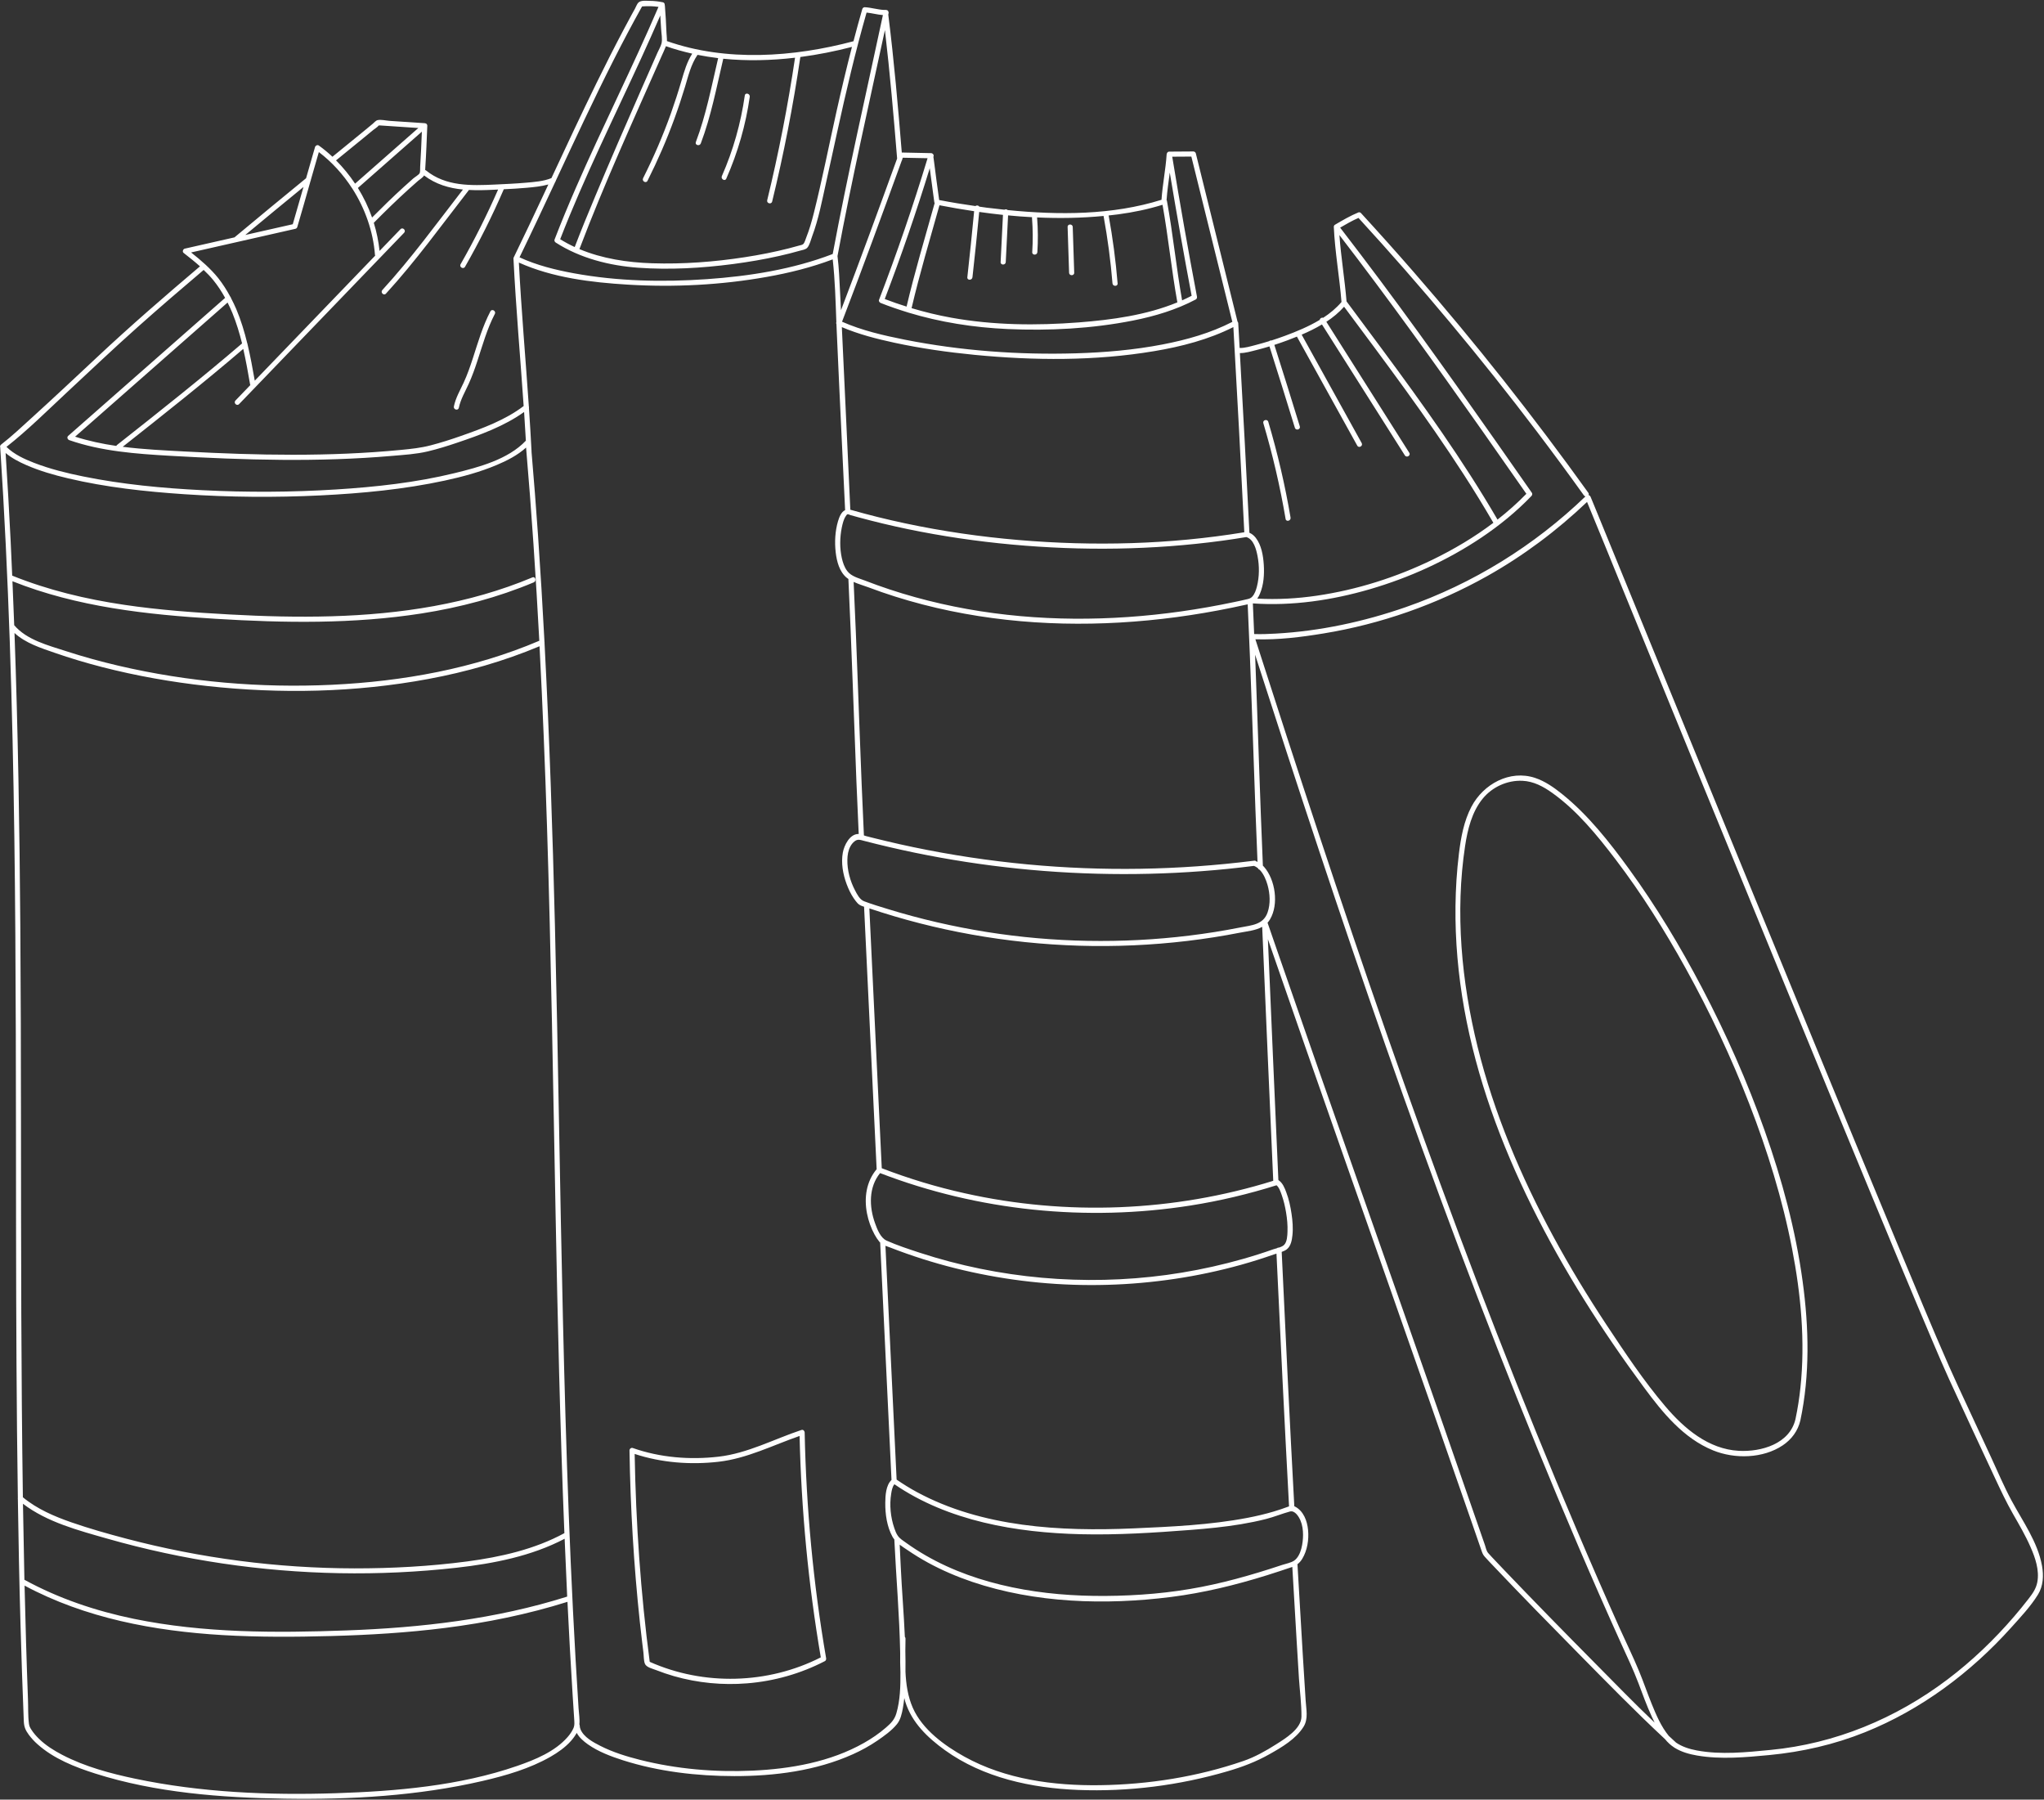 <?xml version="1.0" encoding="UTF-8" standalone="no"?><svg xmlns="http://www.w3.org/2000/svg" xmlns:xlink="http://www.w3.org/1999/xlink" fill="#000000" height="439.4" preserveAspectRatio="xMidYMid meet" version="1" viewBox="-0.0 -0.2 499.2 439.4" width="499.2" zoomAndPan="magnify"><rect x="-0.0" y="-0.2" width="499.2" height="439.4" fill="#333333" stroke="none"/><g id="change1_1"><path d="M498.71,382.09c-1.05-5.8-4.71-10.82-7.44-15.91c-1.84-3.42-3.36-7.03-4.99-10.55 c-1.92-4.12-3.84-8.25-5.75-12.38c-1.51-3.25-3.04-6.49-4.48-9.76c-4.34-9.84-8.42-19.8-12.56-29.73 c-6.7-16.1-13.35-32.22-19.98-48.35c-7.48-18.18-14.95-36.37-22.4-54.57c-6.56-16.02-13.12-32.05-19.68-48.07 c-3.95-9.64-7.88-19.29-11.84-28.93c-0.38-0.91-0.75-1.83-1.13-2.74c-0.01-0.02-0.02-0.02-0.03-0.04c-0.08-0.19-0.26-0.34-0.47-0.39 c0.09-0.16,0.1-0.35-0.05-0.55c-13.35-18.61-27.57-36.59-42.61-53.86c-4.24-4.87-8.55-9.68-12.92-14.44 c-0.14-0.15-0.41-0.24-0.61-0.16c-2,0.82-3.85,1.91-5.71,3c-0.01,0.01-0.01,0.02-0.03,0.02c-0.15,0.08-0.25,0.22-0.27,0.43 c0,0,0,0,0,0.01c0,0.03-0.01,0.05-0.01,0.08c0.28,6.14,1.39,12.22,1.88,18.34c-1.27,1.49-2.79,2.76-4.47,3.85 c-0.37-0.12-0.8,0.13-0.84,0.51c-2.71,1.63-5.72,2.87-8.54,3.91c-1.08,0.4-2.17,0.77-3.26,1.12c-0.2-0.03-0.41,0.04-0.56,0.17 c-1.11,0.34-2.22,0.66-3.34,0.95c-1.2,0.3-2.59,0.75-3.87,0.71c-0.11-2.02-0.22-4.04-0.34-6.06c-0.01-0.18-0.09-0.31-0.2-0.42 c0-0.02,0-0.04,0-0.06c-3.39-13.66-6.77-27.32-10.16-40.98c-0.07-0.26-0.33-0.46-0.6-0.46c-1.96,0.01-3.93,0.03-5.89,0.04 c-0.25,0-0.43,0.14-0.52,0.32c-0.03,0.04-0.04,0.09-0.06,0.14c-0.01,0.02-0.01,0.04-0.02,0.06c-0.01,0.03-0.02,0.06-0.03,0.1 c-0.24,3.73-1.01,7.42-1.26,11.14c-11.98,3.76-25.07,3.76-37.57,2.51c-0.2-0.21-0.55-0.24-0.81-0.09c-1.44-0.15-2.88-0.31-4.3-0.49 c-0.61-0.08-1.22-0.18-1.83-0.26c-0.17-0.32-0.65-0.37-0.95-0.14c-2.96-0.42-5.91-0.9-8.84-1.47c-0.45-2.99-0.81-6.1-1.22-9.14 c-0.06-0.47-0.12-0.93-0.19-1.4c0.01-0.04,0.03-0.08,0.04-0.12c0.12-0.4-0.21-0.78-0.6-0.79c-2.39-0.05-4.77-0.1-7.16-0.15 c-0.92-11.24-1.89-22.48-3.3-33.67c0.02-0.11,0.05-0.23,0.07-0.34c0.08-0.39-0.18-0.8-0.6-0.79c-0.14-0.05-0.28-0.04-0.41-0.01 c-1.62-0.06-3.18-0.58-4.81-0.67c-0.27-0.01-0.53,0.21-0.6,0.46c-0.75,2.61-1.46,5.22-2.15,7.85c-14.63,3.89-31.08,5.06-45.56-0.04 c0.02-0.68-0.08-1.39-0.11-2.05c-0.08-2.21-0.22-4.42-0.39-6.62c0-0.06-0.03-0.1-0.04-0.15c0.02-0.29-0.11-0.58-0.44-0.65 c-1.07-0.22-2.14-0.35-3.23-0.35c-0.83,0-2.13-0.19-2.76,0.42c-0.36,0.35-0.59,1.06-0.84,1.5c-0.28,0.51-0.56,1.01-0.84,1.52 c-0.59,1.09-1.18,2.18-1.76,3.28c-2.35,4.43-4.61,8.9-6.82,13.41c-3.76,7.67-7.37,15.41-10.98,23.15c-1.97,0.8-4.27,0.95-6.35,1.13 c-2.47,0.22-4.95,0.32-7.43,0.44c-5.84,0.28-12.04,0.47-16.85-3.45c-0.06-0.05-0.13-0.08-0.2-0.1c0-0.16,0.01-0.31,0.02-0.45 c0.23-3.4,0.35-6.81,0.49-10.22c0.02-0.09,0.01-0.18-0.01-0.26c-0.04-0.25-0.2-0.4-0.4-0.45c-0.06-0.03-0.13-0.05-0.2-0.05 c-2.87-0.19-5.73-0.38-8.6-0.57c-0.86-0.06-2.07-0.37-2.92-0.18c-0.44,0.1-0.87,0.62-1.21,0.91c-0.69,0.58-1.38,1.15-2.07,1.71 c-2.58,2.11-5.16,4.21-7.75,6.32c-1.05-0.98-2.16-1.9-3.33-2.74c-0.34-0.24-0.81,0.02-0.92,0.37c-0.75,2.54-1.47,5.08-2.19,7.62 c-5.85,4.79-11.69,9.59-17.49,14.44c-4.05,0.92-8.09,1.84-12.14,2.75c-0.42,0.1-0.65,0.76-0.28,1.04c1.36,1.06,2.71,2.13,4,3.28 c-8.53,7.23-16.99,14.55-25.15,22.2c-5.3,4.96-10.59,9.93-15.97,14.81c-2.45,2.23-4.88,4.52-7.5,6.55 c-0.03,0.03-0.05,0.06-0.07,0.09l-0.01,0.01c-0.13,0.16-0.16,0.33-0.09,0.49c2.07,31.65,3.01,63.37,3.45,95.08 c0.44,32.06,0.38,64.12,0.42,96.17c0.03,21.77,0.11,43.54,0.44,65.3c-0.02,0.09-0.02,0.18,0,0.27c0.15,10.14,0.35,20.28,0.64,30.42 c0.22,7.94,0.49,15.89,0.81,23.83c0.06,1.42,0.42,2.22,1.24,3.34c0.62,0.83,1.32,1.59,2.1,2.28c3.94,3.53,9.12,5.58,14.09,7.16 c14.81,4.71,30.87,5.91,46.32,6.15c16.12,0.25,32.59-0.69,48.33-4.34c5.68-1.32,11.49-3,16.57-5.91c1.81-1.04,3.57-2.27,4.97-3.84 c0.54-0.61,1.02-1.27,1.42-1.98c0.61,1.14,1.7,2.07,2.73,2.8c2.56,1.8,5.61,2.94,8.57,3.89c8.71,2.77,18.05,3.85,27.17,3.86 c9.82,0.01,19.97-1.28,28.99-5.34c2.07-0.93,4.07-2.03,5.95-3.31c1.67-1.15,3.53-2.46,4.81-4.05c0.86-1.07,1.19-2.54,1.43-3.86 c0.15-0.83,0.26-1.66,0.35-2.5c0.08,0.31,0.15,0.63,0.25,0.93c1.59,5.07,5.45,8.75,9.66,11.79c9.37,6.76,21.2,9.27,32.56,9.72 c12.25,0.48,24.7-1.11,36.45-4.55c3.63-1.06,6.98-2.32,10.27-4.18c2.98-1.67,6.47-3.72,8.32-6.7c1.21-1.95,0.64-4.24,0.51-6.41 c-0.24-3.68-0.47-7.35-0.69-11.03c-0.45-7.41-0.89-14.83-1.31-22.25c0.46-0.34,0.83-0.76,1.18-1.33c1.23-2.04,1.64-4.68,1.41-7.02 c-0.21-2.23-1.1-4.64-3.21-5.73c-0.06-0.03-0.1-0.04-0.15-0.06c-1.12-20.7-2.12-41.4-3.08-62.11c0.45-0.16,0.88-0.35,1.22-0.61 c1.02-0.77,1.28-2.26,1.4-3.44c0.19-1.76,0.04-3.54-0.22-5.28c-0.26-1.77-0.65-3.56-1.29-5.24c-0.39-1.04-0.88-2.29-1.86-2.92 c-0.02-0.02-0.04-0.04-0.06-0.05c-0.88-19.6-1.71-39.2-2.56-58.81c6.26,18.11,12.58,36.19,18.93,54.26 c6.84,19.46,13.69,38.92,20.5,58.39c3.41,9.75,6.81,19.51,10.19,29.27c0.84,2.42,1.67,4.83,2.51,7.25c0.22,0.64,0.37,1.09,0.8,1.57 c0.69,0.78,1.41,1.52,2.13,2.28c6.78,7.15,13.68,14.18,20.6,21.2c7.01,7.11,14.01,14.28,21.32,21.09c0.35,0.42,0.72,0.83,1.13,1.19 c0.32,0.29,0.67,0.55,1.03,0.79c0.01,0.01,0.03,0.02,0.04,0.04c0.05,0.04,0.1,0.06,0.15,0.09c1.65,1.04,3.6,1.57,5.51,1.9 c5.81,0.99,11.81,0.43,17.64-0.12c8.02-0.77,15.86-2.56,23.35-5.57c13.72-5.51,25.83-14.57,35.68-25.53 c2.27-2.53,4.78-5.18,6.57-8.09C499.03,387.02,499.14,384.49,498.71,382.09z M331.78,53.01c15.31,16.69,29.86,34.09,43.55,52.14 c3.9,5.15,7.74,10.35,11.5,15.6c0.11,0.15,0.24,0.22,0.39,0.25c-12.51,12.04-27.49,21.32-43.9,27.04 c-10.2,3.55-20.93,5.86-31.73,6.46c-1.76,0.1-3.53,0.17-5.29,0.11c-0.1-2.49-0.2-4.99-0.32-7.48c9.63,0.67,19.37-0.78,28.6-3.47 c9.6-2.8,18.87-7.01,27.19-12.58c4.42-2.97,8.57-6.34,12.26-10.19c0.18-0.19,0.26-0.53,0.1-0.76 c-12.18-17.44-24.38-34.88-37.1-51.93c-3.21-4.3-6.46-8.57-9.73-12.82C328.76,54.53,330.23,53.68,331.78,53.01z M306.78,210.09 c-0.1-0.11-0.25-0.17-0.45-0.14c0,0,0,0-0.01,0c-0.07,0-0.13,0-0.19,0.02c-18.3,2.3-36.83,2.61-55.19,0.88 c-9.35-0.88-18.65-2.28-27.85-4.2c-2.25-0.47-4.5-0.97-6.74-1.51c-1.08-0.26-2.16-0.52-3.24-0.79c-0.54-0.14-1.08-0.27-1.62-0.41 c-0.16-0.04-0.33-0.1-0.5-0.16c-0.78-16.44-1.29-32.89-1.96-49.34c-0.17-4.18-0.35-8.37-0.55-12.55c1.19,0.53,2.52,0.9,3.63,1.32 c2.15,0.81,4.31,1.56,6.5,2.25c4.44,1.4,8.95,2.57,13.51,3.51c18.12,3.75,36.88,3.95,55.19,1.51c4.56-0.61,9.09-1.38,13.6-2.31 c1.09-0.23,2.18-0.46,3.27-0.7c0.18-0.04,0.36-0.08,0.54-0.11c0.78,16.69,1.27,33.39,1.89,50.09c0.16,4.27,0.33,8.53,0.51,12.8 C307.02,210.18,306.9,210.14,306.78,210.09z M307.24,211.8c0.07,0.2,0.23,0.32,0.41,0.37c0.97,1,1.57,2.47,1.92,3.71 c0.6,2.15,0.75,4.59,0,6.73c-1.05,2.99-3.89,3.1-6.65,3.64c-4.13,0.82-8.29,1.48-12.47,1.99c-16.43,2.01-33.16,1.71-49.51-0.89 c-8.13-1.3-16.17-3.15-24.03-5.57c-1.96-0.6-3.95-1.19-5.87-1.92c-1.07-0.41-1.71-1.69-2.22-2.67c-1.19-2.26-1.92-4.91-1.87-7.48 c0.02-1.11,0.2-2.27,0.74-3.26c0.25-0.46,0.57-0.87,0.98-1.2c0.78-0.63,1.36-0.4,2.28-0.16c4.15,1.08,8.33,2.05,12.53,2.92 c8.3,1.71,16.68,3,25.11,3.87c17.06,1.76,34.3,1.79,51.36,0.06c2.1-0.21,4.2-0.46,6.29-0.72 C306.61,211.35,306.94,211.56,307.24,211.8z M206.9,139.2c-0.69-0.92-1.06-2.05-1.31-3.16c-0.53-2.41-0.49-5.04,0-7.45 c0.2-0.91,0.42-1.92,0.93-2.7c0.11-0.17,0.28-0.49,0.5-0.53c0.15-0.03,0.54,0.17,0.68,0.21c0.61,0.18,1.23,0.35,1.85,0.51 c4.03,1.1,8.1,2.07,12.19,2.92c8.39,1.74,16.89,2.98,25.42,3.76c17.07,1.57,34.35,1.36,51.34-0.94c1.96-0.27,3.92-0.56,5.88-0.89 c1.82,0.53,2.44,3.05,2.75,4.67c0.46,2.39,0.45,5.01-0.15,7.38c-0.22,0.87-0.53,1.84-1.16,2.51c-0.33,0.35-0.63,0.46-1.1,0.58 c-1.08,0.27-2.17,0.49-3.26,0.72c-4.3,0.91-8.62,1.67-12.97,2.29c-17.32,2.45-35.08,2.5-52.32-0.59 c-8.51-1.53-16.89-3.82-24.96-6.95C209.71,140.96,207.9,140.55,206.9,139.2z M327.12,57.2c12.05,15.65,23.57,31.69,34.93,47.85 c3.59,5.1,7.16,10.21,10.73,15.32c-2.2,2.26-4.57,4.36-7.05,6.3c-8.44-14.51-18.25-28.18-28.23-41.66 c-2.87-3.88-5.76-7.75-8.64-11.62C328.42,67.98,327.51,62.61,327.12,57.2z M306.84,85.27c1.07-0.27,2.14-0.57,3.2-0.89 c2.1,6.61,4.17,13.23,6.2,19.86c0.23,0.77,1.44,0.44,1.21-0.33c-2.04-6.65-4.11-13.28-6.22-19.9c1.06-0.35,2.12-0.71,3.16-1.1 c0.77-0.29,1.56-0.6,2.35-0.92c4.91,8.87,9.83,17.75,14.74,26.62c0.39,0.7,1.47,0.07,1.08-0.63c-4.89-8.82-9.77-17.65-14.66-26.47 c1.69-0.72,3.37-1.54,4.96-2.49c6.75,10.65,13.5,21.31,20.24,31.96c0.43,0.68,1.51,0.05,1.08-0.63 c-6.75-10.66-13.5-21.32-20.25-31.98c1.61-1.05,3.08-2.27,4.33-3.68c10,13.43,20.09,26.83,29.19,40.91 c2.52,3.89,4.94,7.84,7.27,11.85c-4.6,3.48-9.6,6.45-14.78,8.97c-8.91,4.33-18.5,7.38-28.3,8.82c-4.82,0.71-9.71,0.98-14.58,0.72 c0.27-0.37,0.48-0.79,0.65-1.2c0.93-2.18,1.09-4.74,0.94-7.08c-0.15-2.23-0.56-4.77-1.97-6.58c-0.42-0.53-0.93-0.96-1.54-1.22 c-0.73-14.63-1.5-29.25-2.33-43.87C304.14,86.03,305.59,85.58,306.84,85.27z M303.89,129.76c-18.19,2.99-36.8,3.45-55.15,1.89 c-9.31-0.79-18.58-2.13-27.73-4.08c-4.43-0.94-8.82-2.03-13.17-3.27c-0.06-0.02-0.11-0.01-0.17-0.03 c-0.71-14.87-1.34-29.74-2.07-44.6c4.1,1.75,8.48,2.87,12.83,3.81c6.45,1.39,13.01,2.32,19.58,2.96c14.53,1.41,29.43,1.52,43.86-0.9 c6.63-1.11,13.31-2.83,19.35-5.88C302.18,96.36,303.06,113.06,303.89,129.76z M285.69,41.94c1.68,10.05,3.44,20.07,5.34,30.08 c-0.77,0.4-1.54,0.77-2.33,1.12c-1.43-8.07-2.23-16.23-3.7-24.29c-0.01-0.07-0.05-0.13-0.09-0.19 C285.06,46.41,285.39,44.18,285.69,41.94z M229.44,49.92c2.8,0.54,5.63,1.03,8.47,1.45c-0.51,5.38-1.06,10.76-1.66,16.13 c-0.09,0.8,1.16,0.79,1.25,0c0.6-5.31,1.14-10.63,1.65-15.95c1.91,0.27,3.85,0.52,5.8,0.72c-0.19,3.84-0.38,7.68-0.57,11.52 c-0.04,0.8,1.21,0.8,1.25,0c0.19-3.8,0.38-7.6,0.57-11.4c1.95,0.19,3.9,0.34,5.86,0.44c-0.01,0.05-0.02,0.09-0.02,0.15 c0.22,2.79,0.24,5.59,0.06,8.39c-0.05,0.8,1.2,0.8,1.25,0c0.18-2.79,0.16-5.6-0.06-8.39c0-0.03-0.02-0.06-0.02-0.09 c5.43,0.25,10.87,0.16,16.26-0.36c0,0.02-0.01,0.04,0,0.07c0.99,5.42,1.72,10.89,2.17,16.39c0.07,0.8,1.32,0.8,1.25,0 c-0.46-5.56-1.19-11.09-2.19-16.58c0.77-0.08,1.54-0.17,2.31-0.27c3.67-0.49,7.31-1.24,10.85-2.34c1.41,7.91,2.2,15.92,3.62,23.83 c-7.58,3.12-15.97,4.26-24.07,4.89c-10.37,0.8-20.88,0.7-31.14-1.15c-3.28-0.59-6.52-1.38-9.7-2.33 C224.61,66.59,227.1,58.28,229.44,49.92z M227.96,47.52c0.07,0.54,0.14,1.08,0.22,1.62c0.01,0.1,0.05,0.18,0.09,0.24 c-2.35,8.41-4.86,16.78-6.86,25.28c-1.79-0.56-3.57-1.17-5.33-1.85c4.02-10.52,7.68-21.17,10.99-31.93 C227.38,43.09,227.67,45.31,227.96,47.52z M220.34,38.72c0.05-0.14,0.1-0.28,0.15-0.41c2.02,0.04,4.03,0.08,6.05,0.12 c-3.54,11.67-7.49,23.21-11.86,34.59c-0.13,0.34,0.15,0.65,0.44,0.77c2.15,0.85,4.33,1.59,6.53,2.27c0.04,0.01,0.07,0.03,0.11,0.04 c7.87,2.39,16.06,3.67,24.29,4.04c10.19,0.46,20.67-0.09,30.7-2.08c5.29-1.05,10.51-2.61,15.29-5.14c0.26-0.14,0.34-0.44,0.29-0.71 c-2.16-11.36-4.16-22.74-6.04-34.15c1.56-0.01,3.11-0.02,4.67-0.03c3.34,13.45,6.67,26.9,10.01,40.36 c-5.32,2.74-11.16,4.38-17.01,5.51c-6.99,1.35-14.11,1.96-21.22,2.17c-13.94,0.41-28.07-0.62-41.76-3.33 c-5.17-1.03-10.48-2.24-15.33-4.39c5.01-13.05,9.81-26.18,14.58-39.32C220.3,38.95,220.34,38.85,220.34,38.72z M216.12,7.14 c1.22,10.43,2.13,20.9,2.98,31.37c-4.49,12.38-9.01,24.74-13.71,37.04c-0.07-1.45-0.14-2.9-0.22-4.35 c-0.16-2.96-0.26-5.94-0.63-8.88C207.98,43.84,212.16,25.52,216.12,7.14z M162.64,11.08c2.1,0.74,4.25,1.33,6.42,1.82 c-1.29,2.02-1.95,4.31-2.62,6.6c-0.79,2.7-1.66,5.38-2.6,8.03c-1.93,5.4-4.2,10.66-6.78,15.78c-0.36,0.72,0.72,1.35,1.08,0.63 c2.48-4.94,4.69-10.01,6.58-15.2c0.94-2.57,1.8-5.17,2.59-7.78c0.8-2.67,1.44-5.42,3.03-7.75c0.01-0.01,0.01-0.02,0.01-0.02 c1.66,0.33,3.34,0.59,5.04,0.8c-1.61,6.86-2.95,13.89-5.45,20.5c-0.28,0.75,0.92,1.08,1.21,0.33c2.52-6.66,3.86-13.76,5.49-20.68 c5.79,0.58,11.7,0.43,17.53-0.25c-1.74,11.69-4,23.3-6.8,34.79c-0.19,0.78,1.01,1.11,1.21,0.33c2.84-11.64,5.13-23.41,6.88-35.27 c0-0.01,0-0.01,0-0.02c4.29-0.56,8.52-1.41,12.61-2.47c-1.35,5.24-2.6,10.5-3.78,15.79c-1.85,8.29-3.49,16.65-5.56,24.89 c-0.5,1.97-1.06,3.93-1.81,5.82c-0.15,0.38-0.4,1.29-0.73,1.62c-0.25,0.25-0.76,0.31-1.11,0.41c-0.82,0.23-1.65,0.46-2.48,0.67 c-3.51,0.89-7.07,1.59-10.66,2.14c-7.48,1.16-15.1,1.73-22.67,1.49c-6.02-0.19-12.18-1.12-17.76-3.46 c6.03-15.9,13.13-31.42,20-46.97C161.89,12.8,162.3,11.95,162.64,11.08z M161.46,6.81c0.05,1.09,0.37,2.61,0.09,3.63 c-0.2,0.75-0.67,1.52-0.98,2.23c-1.33,3.02-2.67,6.04-4,9.07c-3.8,8.64-7.57,17.3-11.21,26.01c-1.72,4.1-3.41,8.21-5,12.37 c-1.22-0.56-2.4-1.2-3.55-1.91c5.85-15.08,13.07-29.57,19.82-44.26c1.58-3.44,3.12-6.89,4.63-10.37 C161.33,4.66,161.41,5.73,161.46,6.81z M135.61,44.21c0.08-0.08,0.13-0.18,0.13-0.29c4.63-9.92,9.25-19.85,14.2-29.62 c2.21-4.35,4.49-8.67,6.87-12.93c1.35-0.1,2.68-0.09,4.01,0.11c-6.37,14.86-13.69,29.29-20.15,44.11c-1.83,4.2-3.59,8.44-5.24,12.72 c-0.1,0.26,0.07,0.57,0.29,0.71c5.94,3.83,13.16,5.65,20.14,6.15c7.71,0.55,15.51,0.1,23.16-0.9c3.79-0.5,7.57-1.14,11.3-1.98 c1.7-0.38,3.4-0.81,5.08-1.29c0.58-0.16,1.31-0.25,1.74-0.69c0.58-0.61,0.92-2.05,1.22-2.85c1.55-4.13,2.37-8.53,3.33-12.82 c0.96-4.27,1.88-8.54,2.82-12.82c2.13-9.71,4.39-19.39,7.13-28.95c1.35,0.14,2.65,0.51,3.99,0.61c-4.15,19.43-8.61,38.8-12.26,58.34 c-9.76,3.75-20.33,5.41-30.72,6.14c-10.79,0.75-21.81,0.52-32.47-1.43c-4.53-0.83-9.1-1.96-13.3-3.9 C129.85,56.52,132.73,50.37,135.61,44.21z M103.57,42.64c2.88,2.18,6.11,3.11,9.49,3.44c-6.4,8.27-12.6,16.81-19.68,24.53 c-0.54,0.59,0.34,1.48,0.88,0.88c7.26-7.92,13.59-16.71,20.18-25.19c0.03-0.04,0.04-0.08,0.06-0.12c2.02,0.11,4.07,0.05,6.1-0.05 c0.35-0.02,0.7-0.03,1.05-0.05c-2.73,6.23-5.78,12.32-9.16,18.23c-0.4,0.7,0.68,1.33,1.08,0.63c3.51-6.13,6.67-12.45,9.47-18.93 c1.86-0.09,3.72-0.19,5.58-0.36c1.75-0.16,3.58-0.33,5.3-0.81c-0.41,0.87-0.81,1.74-1.22,2.61c-2.37,5.06-4.75,10.11-7.2,15.13 c-0.06,0.09-0.1,0.2-0.1,0.34c0.6,12.02,1.67,24.02,2.49,36.02c-4.44,3.39-10.05,5.46-15.27,7.29c-2.44,0.86-4.91,1.65-7.41,2.3 c-2.4,0.63-4.79,0.88-7.27,1.12c-17.53,1.7-35.18,1.33-52.75,0.39c-5.05-0.27-10.17-0.51-15.22-1.15 c9.92-7.83,19.84-15.68,29.44-23.9c0.65,2.86,1.17,5.75,1.66,8.62c0.01,0.08,0.05,0.15,0.08,0.2c-1.21,1.26-2.43,2.52-3.64,3.78 c-0.56,0.58,0.32,1.46,0.88,0.88c13.43-13.94,26.86-27.89,40.3-41.83c0.56-0.58-0.32-1.46-0.88-0.88c-1.7,1.77-3.41,3.54-5.11,5.3 c-0.25-2.33-0.72-4.63-1.41-6.86c2.76-2.79,5.57-5.53,8.47-8.16c0.77-0.7,1.55-1.4,2.34-2.08 C102.54,43.58,103.26,43.17,103.57,42.64z M28.59,108.44c-0.09,0.07-0.15,0.16-0.18,0.24c-3.41-0.5-6.78-1.21-10.07-2.26 C30.75,95.5,43.17,84.59,55.58,73.67c0.42,0.84,0.82,1.69,1.18,2.56c0.98,2.41,1.73,4.9,2.36,7.42 C49.17,92.19,38.88,100.32,28.59,108.44z M102.62,40.45c-0.03,0.44,0.03,1.32-0.13,1.63c-0.21,0.41-1.18,0.96-1.59,1.32 c-0.78,0.69-1.56,1.38-2.32,2.08c-2.64,2.4-5.19,4.9-7.71,7.43c-0.89-2.52-2.06-4.95-3.46-7.22c5.21-4.58,10.42-9.16,15.62-13.74 C102.92,34.79,102.8,37.62,102.62,40.45z M88.84,33.44c0.79-0.64,1.58-1.29,2.36-1.94c0.35-0.29,1.01-0.67,1.3-1.07 c0.13,0.01,0.3,0,0.36,0c0.65,0.04,1.31,0.09,1.96,0.13c1.78,0.12,3.57,0.24,5.35,0.36c0.67,0.04,1.33,0.09,2,0.13 c-5.15,4.53-10.3,9.06-15.45,13.59c-1.36-2.04-2.92-3.95-4.65-5.68C84.33,37.12,86.59,35.28,88.84,33.44z M74.12,45.45 c-0.86,3.04-1.73,6.07-2.62,9.1c-3.86,0.87-7.73,1.75-11.59,2.62C64.64,53.24,69.37,49.33,74.12,45.45z M46.67,61.44 c8.5-1.91,17-3.87,25.5-5.78c0.21-0.05,0.38-0.23,0.44-0.44c1.11-3.75,2.17-7.51,3.24-11.27c0.05-0.08,0.08-0.17,0.07-0.25 c0.65-2.25,1.29-4.51,1.95-6.77c3.19,2.43,5.94,5.45,8.12,8.84c0.02,0.05,0.06,0.1,0.1,0.14c3.09,4.85,5.05,10.44,5.49,16.13 c0.01,0.07,0.03,0.12,0.05,0.18c-9.8,10.18-19.61,20.36-29.41,30.53c-0.52-2.96-1.06-5.94-1.76-8.87c0-0.08-0.02-0.15-0.06-0.22 c-0.7-2.86-1.55-5.68-2.7-8.4c-0.39-0.91-0.82-1.8-1.28-2.68c-0.02-0.13-0.09-0.25-0.18-0.34c-0.85-1.58-1.8-3.09-2.92-4.51 c-0.94-1.18-1.99-2.25-3.08-3.27l-0.01-0.01C49.09,63.4,47.89,62.4,46.67,61.44z M16.38,95.57c5.7-5.3,11.34-10.66,17.16-15.84 c5.33-4.75,10.75-9.41,16.2-14.02c0.82,0.78,1.61,1.58,2.32,2.45c1.11,1.36,2.07,2.83,2.92,4.37C42.21,83.77,29.43,95,16.65,106.23 c-0.38,0.33-0.14,0.9,0.28,1.04c7.9,2.74,16.32,3.34,24.61,3.82c9.08,0.52,18.16,0.92,27.26,0.99c9,0.07,18-0.19,26.97-0.97 c2.91-0.25,5.88-0.42,8.73-1.1c2.4-0.57,4.77-1.31,7.1-2.1c5.59-1.88,11.55-4.04,16.4-7.52c0.16,2.33,0.3,4.67,0.43,7.01 c-4.35,4.6-11.52,6.48-17.44,7.93c-9.46,2.31-19.22,3.37-28.92,3.98c-10.84,0.68-21.74,0.73-32.59,0.18 c-9.77-0.49-19.58-1.41-29.18-3.36c-4.05-0.82-8.09-1.82-11.95-3.31c-2.38-0.92-4.92-2.08-6.77-3.91 C6.78,104.82,11.55,100.07,16.38,95.57z M3.47,152.45c-0.13-3.57-0.27-7.15-0.43-10.73c15.78,6.29,32.81,8.14,49.65,9.17 c16.75,1.03,33.67,1.29,50.29-1.31c9.38-1.47,18.61-3.91,27.38-7.59c0.73-0.31,0.41-1.52-0.33-1.21c-15.5,6.51-32.29,9-49.01,9.49 c-8.31,0.24-16.64,0.02-24.94-0.44c-8.62-0.47-17.24-1.09-25.78-2.36c-9.34-1.38-18.55-3.58-27.32-7.12 c-0.13-2.87-0.25-5.75-0.39-8.62c-0.35-7.11-0.76-14.22-1.22-21.32c1.49,1.25,3.28,2.17,5.04,2.94c3.27,1.43,6.73,2.42,10.2,3.24 c9.3,2.2,18.9,3.24,28.42,3.88c11.05,0.74,22.16,0.83,33.23,0.29c10.17-0.5,20.4-1.47,30.37-3.62c4.31-0.93,8.6-2.09,12.66-3.8 c2.55-1.07,5.12-2.39,7.19-4.26c1.35,15.7,2.39,31.43,3.23,47.17c-15.96,6.81-33.38,9.93-50.64,10.75 c-17.45,0.82-35.1-0.68-52.11-4.65c-4.32-1.01-8.61-2.19-12.83-3.56C11.78,157.37,6.54,156.07,3.47,152.45z M5.2,320.48 c-0.12-31.55,0-63.11-0.24-94.66c-0.18-23.84-0.56-47.66-1.42-71.47c2.67,2.47,6.36,3.64,9.75,4.82c3.85,1.34,7.76,2.5,11.71,3.52 c8.37,2.15,16.91,3.65,25.5,4.6c17.96,1.98,36.3,1.61,54.08-1.7c9.31-1.73,18.45-4.33,27.19-8c0.76,14.62,1.35,29.25,1.82,43.88 c1.01,31.56,1.49,63.13,2.1,94.7c0.5,25.99,1.1,51.99,2.15,77.97c-7.27,3.96-15.61,5.83-23.76,6.91c-9.11,1.2-18.34,1.7-27.53,1.69 c-18.77-0.03-37.54-2.47-55.69-7.25c-4.51-1.19-9.02-2.46-13.42-3.99c-4.2-1.46-8.4-3.26-11.85-6.12 C5.37,350.41,5.26,335.45,5.2,320.48z M5.61,366.97c5.92,4.51,13.55,6.5,20.59,8.51c9.24,2.64,18.66,4.66,28.16,6.07 c18.92,2.8,38.18,3.17,57.19,1.03c9.01-1.02,18.26-2.82,26.35-7.07c0.19,4.71,0.4,9.41,0.62,14.12c-17.43,5.51-35.66,7.6-53.87,8.26 c-17.3,0.63-34.92,0.67-51.95-2.83c-9.31-1.92-18.39-4.97-26.74-9.54C5.83,379.34,5.71,373.16,5.61,366.97z M140.01,421.85 c-0.35,0.75-0.83,1.45-1.38,2.07c-3.1,3.56-7.93,5.53-12.28,7.04c-14.1,4.89-29.58,6.2-44.4,6.68c-16.29,0.53-32.92-0.18-48.91-3.54 c-6.08-1.28-12.26-2.93-17.8-5.81c-2.05-1.06-4.04-2.31-5.7-3.92c-0.7-0.68-1.35-1.42-1.88-2.25c-0.33-0.51-0.51-0.86-0.59-1.45 c-0.26-1.96-0.16-4.04-0.24-6.02c-0.35-9.23-0.61-18.47-0.83-27.7c14.85,7.96,31.66,11.09,48.35,12.08 c8.83,0.52,17.69,0.47,26.53,0.23c9.3-0.25,18.61-0.81,27.85-1.98c10.12-1.28,20.13-3.31,29.86-6.37 c0.37,7.57,0.78,15.14,1.26,22.71c0.12,1.9,0.24,3.8,0.37,5.7C140.27,420.27,140.4,421.01,140.01,421.85z M218.92,418.12 c-0.45,1.57-1.34,2.45-2.57,3.51c-1.64,1.42-3.44,2.65-5.33,3.72c-8.22,4.66-17.95,6.36-27.28,6.78 c-9.17,0.41-18.51-0.39-27.41-2.63c-3.32-0.84-6.65-1.86-9.71-3.42c-1.74-0.88-4.04-2.11-4.84-4.03c-0.12-0.3-0.19-0.61-0.2-0.93 c0-0.12-0.03-0.21-0.08-0.29c0.13-1.26-0.11-2.56-0.2-3.91c-2.05-31.67-3.08-63.4-3.82-95.13c-0.74-31.98-1.16-63.96-1.95-95.94 c-0.57-23.01-1.33-46.01-2.54-69c0.02-0.08,0.01-0.17-0.01-0.26c-0.46-8.69-0.98-17.38-1.58-26.06c-0.47-6.82-1.01-13.64-1.59-20.45 c0-0.01,0.01-0.02,0.01-0.03c-0.18-3.55-0.4-7.1-0.64-10.65c0.03-0.11,0.03-0.23-0.02-0.34c-0.8-11.72-1.83-23.42-2.44-35.15 c8.24,3.71,17.7,4.85,26.62,5.39c11.29,0.68,22.74,0.1,33.88-1.88c5.49-0.97,10.94-2.32,16.15-4.29c0.57,5.07,0.7,10.22,0.89,15.32 c-0.01,0.02-0.01,0.04-0.02,0.05c-0.05,0.13-0.03,0.29,0.04,0.43c0.02,0.55,0.04,1.11,0.07,1.66c0.37,8.44,0.77,16.89,1.17,25.33 c0.29,6.15,0.59,12.29,0.88,18.44c-0.92,0.42-1.4,1.59-1.74,2.72c-0.71,2.42-0.85,5.09-0.56,7.59c0.26,2.21,0.9,4.73,2.7,6.21 c0.12,0.1,0.26,0.19,0.4,0.29c0.78,16.48,1.3,32.97,1.96,49.46c0.17,4.27,0.36,8.54,0.56,12.81c-0.03,0-0.05-0.01-0.08-0.01 c-2.12,0-3.49,2.79-3.8,4.55c-0.46,2.54,0.03,5.26,0.92,7.66c0.45,1.22,1.01,2.41,1.74,3.49c0.29,0.43,0.61,0.85,0.96,1.23 c0.43,0.46,0.99,0.65,1.57,0.83c0.8,16.65,1.59,33.29,2.39,49.94c0.23,4.72,0.45,9.44,0.68,14.15c-2.55,3.03-3.1,7-2.35,10.83 c0.35,1.78,0.97,3.53,1.84,5.12c0.35,0.64,0.75,1.25,1.21,1.81c0.05,0.06,0.11,0.09,0.16,0.14c0.92,19.32,1.85,38.65,2.77,57.97 c-1.38,1.31-1.5,3.81-1.52,5.55c-0.03,2.79,0.4,5.84,1.75,8.31c0.13,0.24,0.3,0.47,0.47,0.68c0,0.01-0.01,0.02-0.01,0.03 c0.44,9.22,1.25,18.45,1.43,27.68c-0.02,1.58-0.01,3.16,0.06,4.73C219.94,411.51,219.84,414.96,218.92,418.12z M317.24,409.65 c0.21,3.06,0.63,6.2,0.61,9.28c-0.02,3.01-4.01,5.39-6.21,6.79c-2.49,1.58-5.17,3.09-7.97,4.05c-11.22,3.86-23.19,5.75-35.04,5.91 c-11.28,0.15-23.06-1.41-33.06-6.95c-4.91-2.72-10.3-6.64-12.63-11.92c-1.23-2.79-1.66-5.79-1.8-8.84c0.02-1.69,0.01-3.38-0.03-5.07 c0.02-1.02,0.04-2.03,0.04-3.03c0-0.18-0.07-0.31-0.16-0.41c-0.25-5.69-0.73-11.38-1-17.07c-0.09-1.81-0.17-3.62-0.26-5.43 c0.63,0.48,1.3,0.9,1.93,1.33c1.61,1.1,3.28,2.12,4.99,3.06c3.43,1.87,7.04,3.41,10.74,4.67c15.43,5.22,32.59,5.74,48.65,3.7 c7.96-1.01,15.74-2.91,23.39-5.3c2.07-0.65,4.14-1.33,6.19-2.03c0.34,5.98,0.69,11.96,1.05,17.93 C316.86,403.43,317.05,406.54,317.24,409.65z M317.61,371.05c0.47,1.11,0.63,2.34,0.63,3.54c-0.01,1.91-0.43,4.98-2.12,6.22 c-0.76,0.56-2.05,0.78-2.95,1.08c-1,0.33-2,0.66-3.01,0.98c-1.85,0.59-3.72,1.16-5.59,1.69c-3.67,1.05-7.37,1.97-11.12,2.7 c-7.73,1.51-15.59,2.16-23.46,2.21c-7.63,0.05-15.29-0.54-22.77-2.1c-7.39-1.54-14.61-4.02-21.16-7.8 c-1.63-0.94-3.22-1.96-4.75-3.06c-0.73-0.52-1.56-1.02-2.06-1.76c-0.38-0.55-0.63-1.22-0.84-1.85c-0.9-2.61-1.21-5.63-0.76-8.37 c0.11-0.71,0.27-1.73,0.79-2.33c13.14,9.02,29.84,11.82,45.48,12.2c8.97,0.22,17.95-0.36,26.89-1.05c4.08-0.32,8.15-0.71,12.19-1.38 c2.09-0.35,4.16-0.76,6.22-1.29c1.97-0.5,3.85-1.29,5.8-1.82C316.22,368.52,317.19,370.06,317.61,371.05z M314.82,367.6 c-0.11,0.04-0.22,0.08-0.36,0.13c-1.12,0.42-2.26,0.8-3.41,1.14c-2.1,0.62-4.23,1.12-6.37,1.53c-9.16,1.75-18.65,2.17-27.95,2.58 c-17.74,0.77-36.86-0.25-52.82-8.88c-1.7-0.92-3.34-1.94-4.93-3.03c-0.91-19.03-1.82-38.06-2.73-57.09c0.4,0.16,0.82,0.29,1.21,0.44 c10.31,4.02,21.12,6.7,32.09,8.08c11.07,1.39,22.31,1.42,33.38,0.09c5.45-0.65,10.85-1.62,16.18-2.93c2.71-0.66,5.39-1.41,8.05-2.25 c1.33-0.42,2.65-0.86,3.97-1.32c0.2-0.07,0.41-0.13,0.62-0.2C312.71,326.47,313.71,347.04,314.82,367.6z M313.03,291.58 c0.49,1.37,0.82,2.81,1.06,4.24c0.26,1.55,0.41,3.13,0.35,4.7c-0.04,0.97-0.08,2.45-0.8,3.21c-0.29,0.31-0.77,0.52-1.27,0.68 c-0.17-0.01-0.35,0.03-0.48,0.15c-0.32,0.09-0.62,0.17-0.88,0.26c-1.25,0.44-2.5,0.86-3.76,1.26c-2.45,0.78-4.92,1.48-7.41,2.11 c-4.91,1.25-9.88,2.21-14.9,2.9c-20.17,2.74-40.97,0.91-60.32-5.42c-2.71-0.89-5.46-1.79-8.06-2.94c-1.52-0.67-2.32-2.78-2.85-4.26 c-1.46-4.02-1.58-8.8,1.23-12.24c24.03,9.23,50.43,11.92,75.85,7.91c7.1-1.12,14.11-2.78,20.97-4.94 C312.42,289.74,312.77,290.85,313.03,291.58z M310.96,288.11c-24.3,7.57-50.52,8.6-75.36,3.04c-6.89-1.52-13.66-3.58-20.25-6.11 c-0.8-16.66-1.59-33.32-2.39-49.99c-0.21-4.48-0.43-8.96-0.64-13.45c8.13,2.73,16.46,4.86,24.91,6.37 c17.39,3.12,35.23,3.66,52.77,1.57c4.29-0.51,8.57-1.18,12.81-2.01c1.85-0.36,3.86-0.53,5.45-1.43 C309.15,246.77,310.03,267.44,310.96,288.11z M389.43,405.77c-7.41-7.48-14.78-15-22.05-22.6c-1.01-1.05-2.01-2.11-3.01-3.17 c-0.29-0.31-0.59-0.63-0.87-0.95c-0.51-0.57-0.59-1.27-0.84-2c-3.34-9.68-6.71-19.36-10.08-29.03 c-6.77-19.39-13.6-38.77-20.41-58.15c-6.78-19.28-13.54-38.56-20.22-57.88c-0.8-2.3-1.59-4.6-2.38-6.9 c0.22-0.24,0.43-0.52,0.61-0.83c2.17-3.66,1.3-9.65-1.46-12.8c-0.09-0.1-0.19-0.2-0.29-0.29c-0.72-16.83-1.21-33.67-1.86-50.5 c-0.01-0.34-0.03-0.68-0.04-1.02c10.26,31.9,20.74,63.74,31.82,95.37c11.54,32.95,23.73,65.68,36.95,98 c6.61,16.16,13.45,32.22,20.65,48.12c1.45,3.19,2.96,6.35,4.2,9.63c1.03,2.73,2.02,5.48,3.24,8.13c0.23,0.5,0.46,1,0.71,1.5 C399.09,415.63,394.27,410.66,389.43,405.77z M497.56,386.14c-0.31,1.59-1.16,2.78-2.14,4.04c-1.13,1.46-2.3,2.89-3.5,4.29 c-4.88,5.68-10.33,10.9-16.31,15.41c-12.61,9.52-27.41,15.67-43.18,17.19c-5.92,0.57-12.12,1.23-18.01,0.13 c-1.85-0.35-3.59-0.9-5.08-1.92c-0.6-0.54-1.19-1.1-1.78-1.64c-1.88-2.29-3.1-5.16-4.2-7.88c-1.07-2.64-1.98-5.33-3.07-7.96 c-1.47-3.55-3.18-7.02-4.76-10.53c-3.57-7.96-7.06-15.97-10.47-24c-13.52-31.78-25.96-64-37.68-96.48 c-11.66-32.31-22.6-64.87-33.23-97.53c-2.53-7.78-5.05-15.58-7.55-23.37c5.54,0.18,11.2-0.53,16.63-1.42 c13.99-2.29,27.6-7.06,39.97-14c8.87-4.98,17.04-11.1,24.4-18.11c2.92,7.04,5.79,14.11,8.67,21.17 c5.96,14.58,11.93,29.15,17.89,43.73c7.28,17.77,14.56,35.54,21.86,53.3c6.94,16.9,13.9,33.79,20.89,50.67 c5.01,12.09,10.01,24.18,15.14,36.21c1.29,3.02,2.57,6.05,3.94,9.04c3.71,8.09,7.47,16.14,11.24,24.21c1.39,2.97,2.77,5.91,4.4,8.76 c1.51,2.64,3.06,5.28,4.28,8.08C497.07,380.14,498.12,383.22,497.56,386.14z M430.99,275.89c-4.24-11.99-9.41-23.65-15.32-34.91 c-5.28-10.05-11.15-19.84-17.83-29.02c-4.78-6.57-9.98-13.19-16.35-18.3c-1.98-1.59-4.14-3.11-6.57-3.92 c-6.19-2.06-12.65,1.51-15.55,7.02c-1.86,3.54-2.58,7.54-3.06,11.47c-0.52,4.25-0.79,8.53-0.84,12.81 c-0.1,8.41,0.66,16.82,2.14,25.1c3.01,16.8,8.96,32.98,16.52,48.24c7.7,15.55,17.08,30.25,27.38,44.19 c4.52,6.12,9.62,12.41,16.87,15.36c5.27,2.15,12.2,2.01,17.02-1.23c2.16-1.45,3.71-3.54,4.3-6.09c2.36-11.16,2.09-22.71,0.55-33.96 C438.54,300.1,435.21,287.81,430.99,275.89z M439.71,338.65c-0.27,2.56-0.67,5.1-1.2,7.62c-1.39,6.06-8.35,8.07-13.85,7.77 c-7.42-0.41-13.34-5.44-17.95-10.87c-5.29-6.22-9.89-13.15-14.4-19.95c-4.62-6.99-8.98-14.17-12.97-21.54 c-7.93-14.64-14.47-30.12-18.48-46.31c-3.92-15.88-5.51-32.8-3.04-49.05c0.61-4.02,1.66-8.29,4.28-11.5c2.34-2.87,6-4.54,9.7-4.38 c2.76,0.12,5.13,1.41,7.33,2.98c6.04,4.31,10.96,10.35,15.42,16.2c6.4,8.39,12.02,17.38,17.13,26.6 c5.92,10.68,11.14,21.75,15.55,33.13c4.45,11.47,8.11,23.3,10.45,35.39C439.84,315.88,440.91,327.35,439.71,338.65z M110.85,99.04 c0.43-2.1,1.52-3.93,2.41-5.86c0.88-1.91,1.57-3.9,2.22-5.89c1.26-3.89,2.39-7.83,4.29-11.47c0.37-0.72,1.45-0.08,1.08,0.63 c-1.91,3.67-3,7.65-4.29,11.56c-0.6,1.84-1.26,3.66-2.05,5.43c-0.88,1.96-2.01,3.8-2.45,5.93 C111.89,100.15,110.69,99.82,110.85,99.04z M176.3,42.79c2.76-6.27,4.63-12.9,5.6-19.68c0.12-0.8,1.32-0.46,1.21,0.33 c-0.98,6.9-2.92,13.6-5.73,19.98C177.06,44.16,175.98,43.52,176.3,42.79z M261.1,66.39c-0.12-3.72-0.24-7.45-0.36-11.17 c-0.03-0.81,1.22-0.8,1.25,0c0.12,3.72,0.24,7.45,0.36,11.17C262.37,67.2,261.12,67.19,261.1,66.39z M308.54,103.12 c-0.23-0.77,0.98-1.1,1.21-0.33c2.28,7.68,4.1,15.49,5.44,23.39c0.13,0.79-1.08,1.12-1.21,0.33 C312.64,118.61,310.82,110.8,308.54,103.12z M196.52,349.55c0-0.15-0.06-0.26-0.13-0.35c-0.12-0.22-0.35-0.35-0.66-0.25 c-6.71,2.23-13.12,5.7-20.23,6.52c-7.02,0.81-14.28,0.23-20.97-2.12c-0.38-0.14-0.8,0.22-0.79,0.6c0.22,14,1.04,27.99,2.53,41.91 c0.18,1.66,0.37,3.32,0.57,4.98c0.09,0.79,0.19,1.57,0.29,2.35c0.11,0.86,0.06,2,0.36,2.81c0.34,0.91,1.89,1.24,2.76,1.58 c1.42,0.56,2.87,1.05,4.33,1.47c5.79,1.66,11.89,2.25,17.89,1.76c6.63-0.53,13.1-2.37,19-5.43c0.26-0.14,0.33-0.44,0.29-0.71 C198.62,386.46,196.9,368.02,196.52,349.55z M158.68,405.56c-2.22-16.83-3.38-33.79-3.68-50.76c6.56,2.16,13.65,2.69,20.49,1.91 c6.97-0.8,13.24-4.03,19.79-6.3c0.42,18.12,2.13,36.2,5.18,54.06C187.57,411.03,171.9,411.45,158.68,405.56z" fill="#ffffff"/></g></svg>